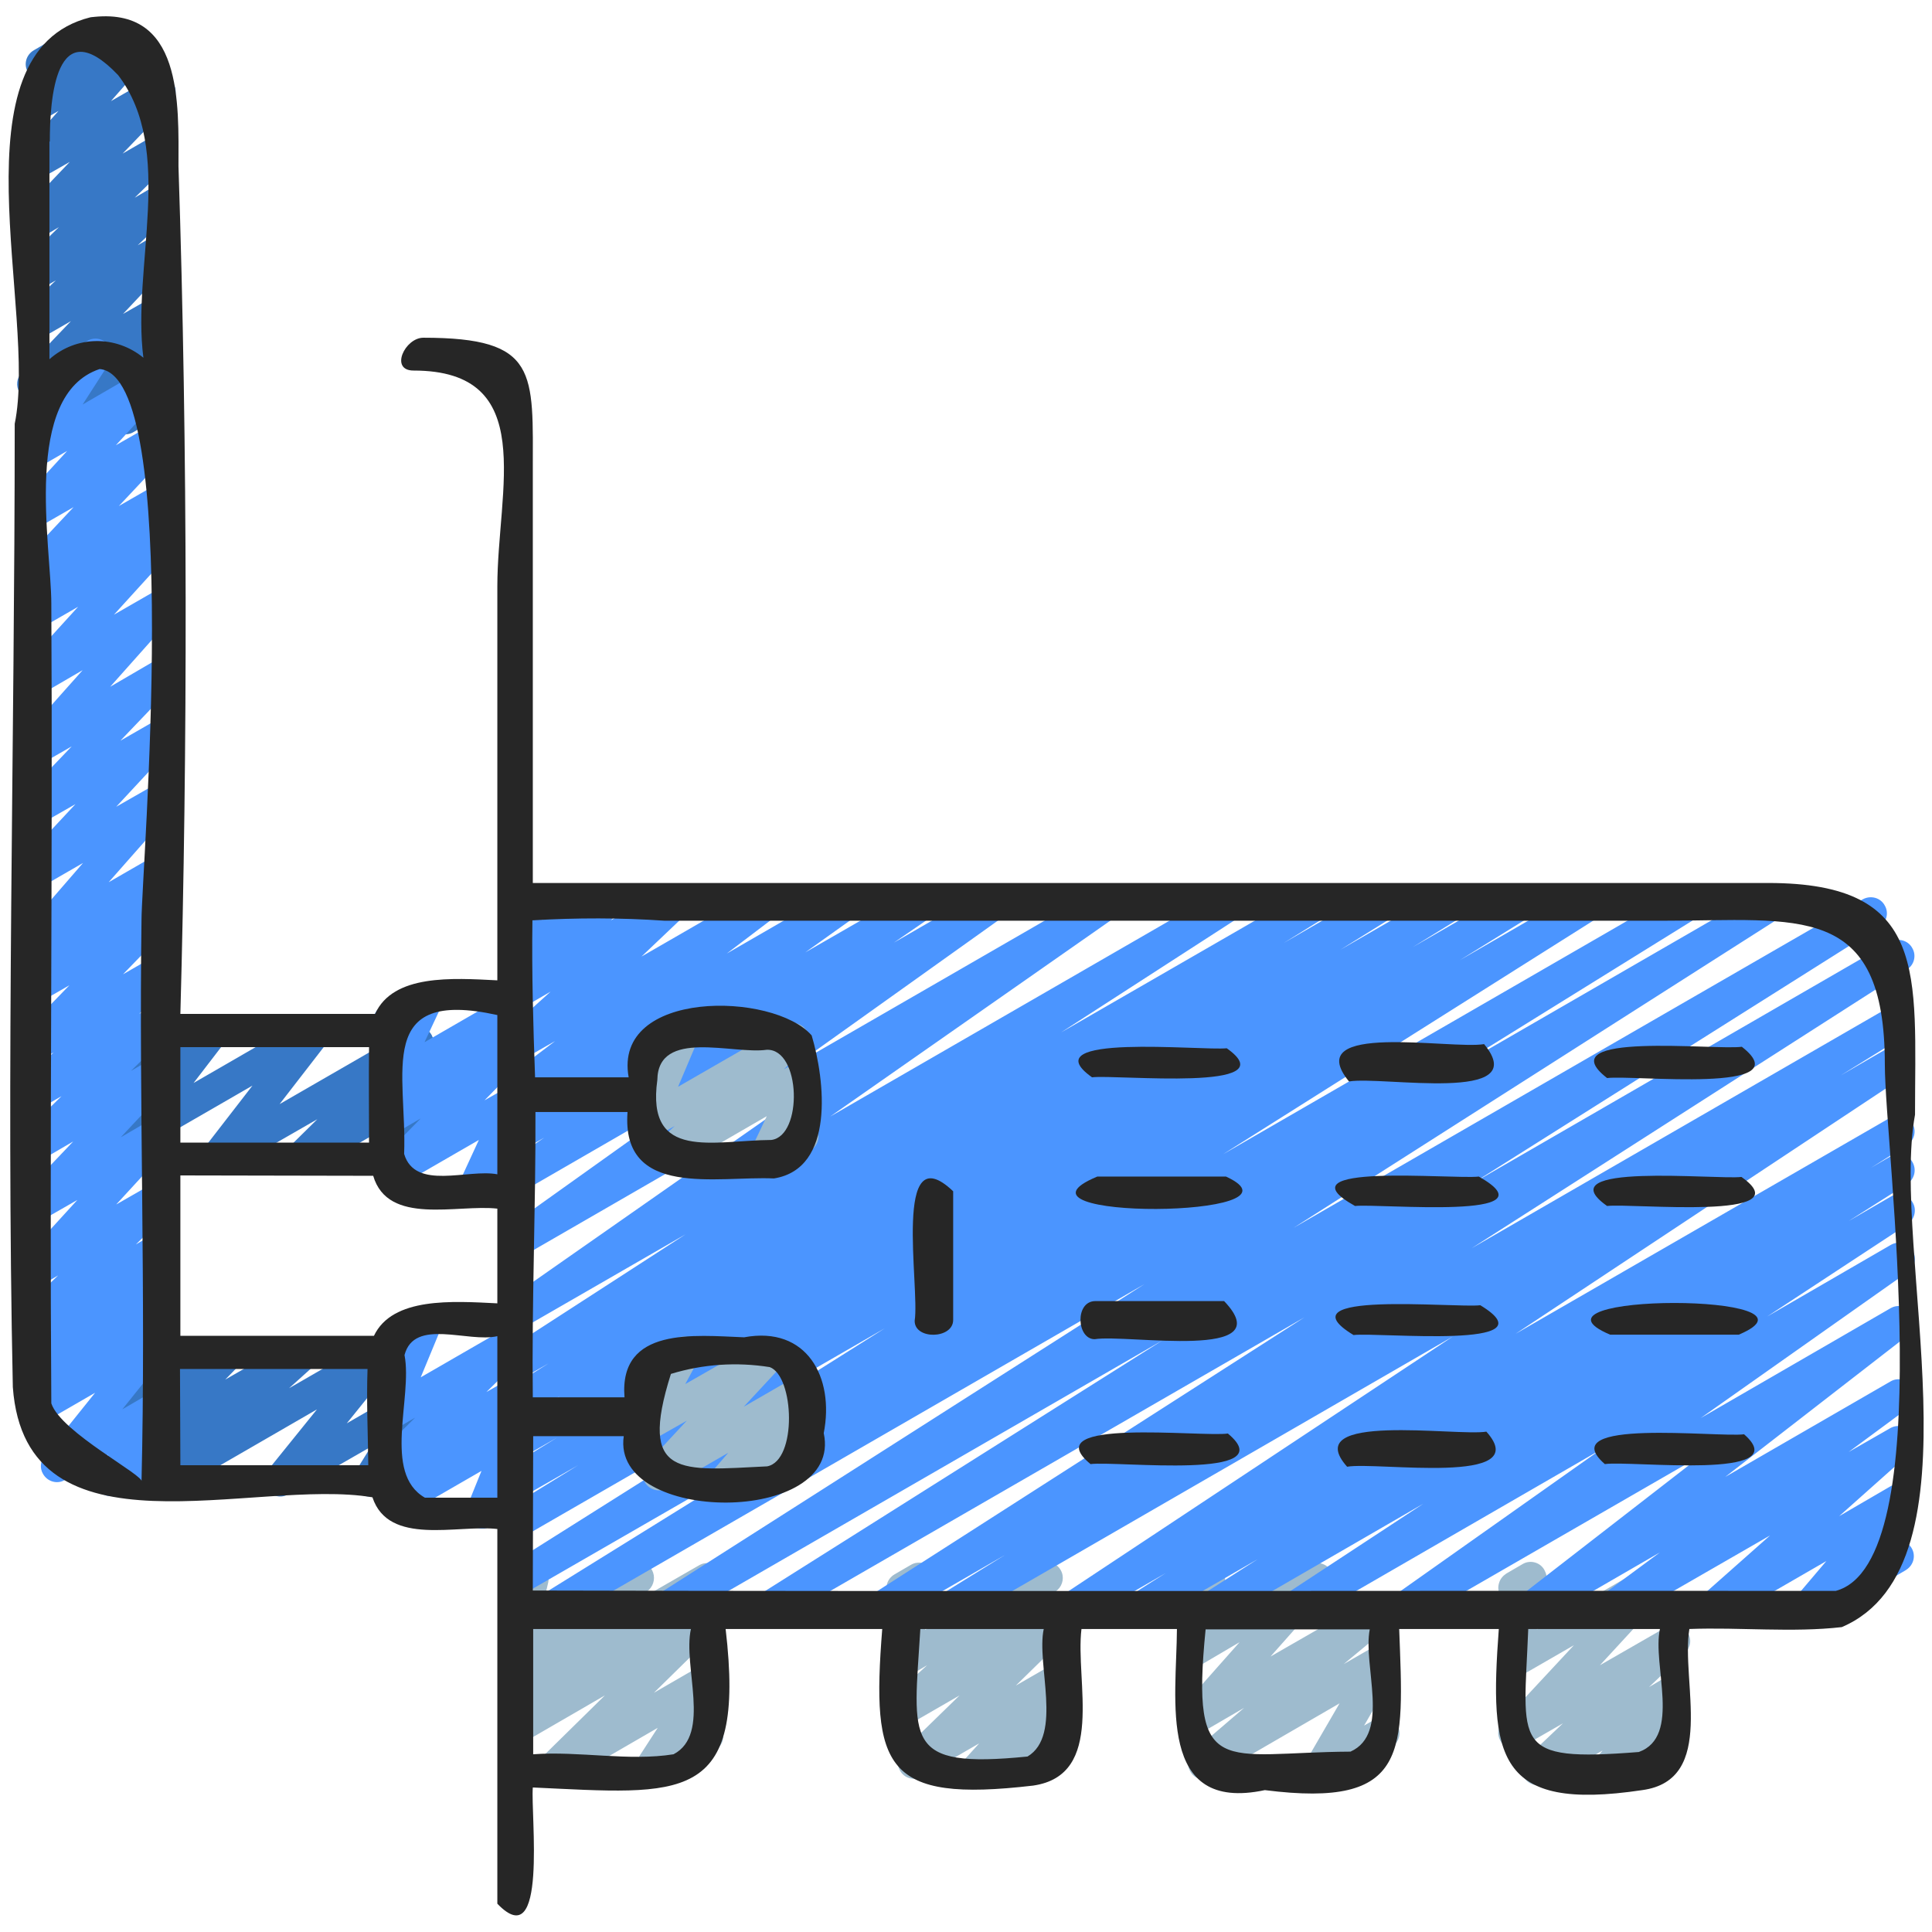 <?xml version="1.0" encoding="utf-8"?>
<!-- Generator: Adobe Illustrator 24.3.0, SVG Export Plug-In . SVG Version: 6.00 Build 0)  -->
<svg version="1.1" id="Icons" xmlns="http://www.w3.org/2000/svg" xmlns:xlink="http://www.w3.org/1999/xlink" x="0px" y="0px"
	 viewBox="0 0 512 512" style="enable-background:new 0 0 512 512;" xml:space="preserve">
<style type="text/css">
	.st0{fill:#3778C6;}
	.st1{fill:#9EBBCE;}
	.st2{fill:#4B95FF;}
	.st3{fill:#262626;}
</style>
<path class="st0" d="M57.3,311.4c-2.4,0-4.3-1.9-4.3-4.3c0-0.9,0.3-1.9,0.9-2.6l13-16.8l-30.5,17.6c-2,1.2-4.7,0.5-5.8-1.6
	c-0.9-1.5-0.7-3.4,0.3-4.7l8.7-11.1l-3.2,1.8c-2,1.2-4.7,0.5-5.8-1.6c-0.6-1.1-0.7-2.3-0.3-3.5l1.8-5.3c-2-1.2-2.6-3.9-1.4-5.9
	c0.4-0.6,0.9-1.1,1.5-1.4l4.3-2.5c2-1.2,4.6-0.5,5.8,1.6c0.6,1.1,0.7,2.3,0.3,3.5l-0.7,2.1l12.5-7.2c2-1.2,4.7-0.5,5.8,1.6
	c0.9,1.5,0.7,3.4-0.3,4.7L51.3,287l30.3-17.5c2-1.2,4.7-0.5,5.8,1.6c0.9,1.5,0.7,3.4-0.3,4.7l-13,16.8l34.5-19.9
	c2.1-1.2,4.7-0.4,5.8,1.6c0.9,1.7,0.7,3.7-0.7,5.1l-7.5,7.4l2.5-1.4c2-1.2,4.6-0.5,5.8,1.5c0.5,0.9,0.7,2.1,0.5,3.1l-2.4,10.5
	c2.2,0.9,3.3,3.3,2.4,5.5c-0.4,0.9-1,1.7-1.9,2.1l-4.3,2.5c-2,1.2-4.7,0.5-5.8-1.6c-0.5-0.9-0.7-2-0.5-3.1l1.9-8.3l-22.7,13.1
	c-2.1,1.2-4.7,0.4-5.8-1.6c-0.9-1.7-0.7-3.7,0.7-5.1l7.5-7.4l-24.7,14.2C58.8,311.2,58.1,311.4,57.3,311.4z"/>
<path class="st0" d="M42.7,396.8c-2.4,0-4.3-1.9-4.3-4.3c0-1.2,0.5-2.4,1.4-3.2l7-6.3l-10.4,6c-2,1.2-4.7,0.5-5.8-1.6
	c-0.9-1.7-0.7-3.7,0.7-5.1l4.4-4.4c-2.2,0.7-4.7-0.5-5.4-2.7c-0.3-0.8-0.3-1.7-0.1-2.5l2.2-7.8c-2.1-1-3-3.6-1.9-5.7
	c0.4-0.8,1-1.4,1.7-1.8l4.3-2.5c2-1.2,4.6-0.5,5.8,1.5c0.6,1,0.7,2.2,0.4,3.3l-1.5,5.1l17.5-10.1c2.1-1.1,4.7-0.3,5.8,1.7
	c0.9,1.6,0.6,3.6-0.7,5l-4.1,4.2l19-10.9c2-1.2,4.7-0.4,5.8,1.6c1,1.7,0.6,3.9-0.9,5.3l-7,6.3l22.9-13.2c2-1.2,4.7-0.5,5.8,1.6
	c0.9,1.5,0.7,3.4-0.4,4.8l-13,16.1l16.6-9.6c2-1.2,4.6-0.5,5.8,1.5c0.8,1.4,0.8,3.1-0.1,4.5l-4.4,7c2.3-0.4,4.6,1.1,5,3.4
	c0.3,1.8-0.5,3.6-2,4.5L99.9,396c-2,1.2-4.6,0.5-5.8-1.5c-0.8-1.4-0.8-3.1,0.1-4.5l4.1-6.6l-21.9,12.6c-2,1.2-4.7,0.5-5.8-1.6
	c-0.9-1.5-0.7-3.4,0.4-4.8l13-16.1l-39.1,22.6C44.2,396.6,43.5,396.8,42.7,396.8L42.7,396.8z"/>
<path class="st1" d="M259,473.3c-2.4,0-4.3-1.9-4.3-4.3c0-1.1,0.4-2.1,1.1-2.9l3.7-4.1l-15.2,8.8c-2,1.2-4.7,0.5-5.8-1.6
	c-1-1.7-0.7-3.8,0.7-5.2l15.1-14.7l-13,7.5c-1.9,1.1-4.3,0.6-5.6-1.2c-1.3-1.8-1.1-4.2,0.6-5.7l9.4-8.6l-4.4,2.6
	c-2,1.2-4.7,0.5-5.8-1.6c-0.5-0.9-0.7-1.9-0.5-2.9l2.9-14.5c-1-0.3-1.8-1-2.4-1.9c-1.2-2-0.5-4.6,1.6-5.8l4.3-2.5
	c2-1.2,4.7-0.5,5.8,1.6c0.5,0.9,0.7,1.9,0.5,2.9l-2.5,12.7l30.1-17.4c2.1-1.2,4.7-0.4,5.8,1.6c1,1.7,0.6,3.9-0.8,5.2l-9.5,8.7
	l8.3-4.8c2-1.2,4.7-0.5,5.8,1.6c1,1.7,0.7,3.8-0.7,5.2l-15,14.7l9.9-5.7c2-1.2,4.7-0.5,5.8,1.6c0.9,1.6,0.7,3.6-0.5,5l-4.1,4.5
	c2.3-0.5,4.6,0.9,5.1,3.2c0.4,1.8-0.4,3.7-2,4.7l-22.3,12.9C260.5,473.1,259.7,473.3,259,473.3L259,473.3z"/>
<path class="st1" d="M349.7,473.3c-2.4,0-4.3-1.9-4.3-4.3c0-0.8,0.2-1.5,0.6-2.1l9-15.5L321.2,471c-2,1.2-4.7,0.5-5.8-1.6
	c-1-1.8-0.6-4,0.9-5.3l13.4-11.5l-11.5,6.7c-2,1.2-4.7,0.5-5.8-1.6c-0.9-1.6-0.7-3.6,0.5-4.9l15.6-17.6l-10.2,6
	c-2,1.2-4.7,0.5-5.8-1.6c-0.5-0.9-0.7-2-0.5-3.1l2.6-11.5c-0.9-0.3-1.7-1-2.2-1.8c-1.2-2-0.5-4.6,1.6-5.8l4.3-2.5
	c2-1.2,4.7-0.5,5.8,1.6c0.5,0.9,0.7,2,0.5,3.1l-2.1,9.4l24.5-14.2c2-1.2,4.6-0.5,5.8,1.6c0.9,1.6,0.7,3.6-0.5,5l-15.6,17.6l28-16.1
	c2.1-1.2,4.7-0.4,5.8,1.6c1,1.8,0.6,4-0.9,5.3L356.1,441l8.5-4.9c1.7-1,3.8-0.7,5.1,0.7c1.3,1.4,1.6,3.5,0.7,5.1l-8.9,15.4l3.1-1.8
	c2.1-1.1,4.7-0.3,5.8,1.8c1,2,0.4,4.4-1.5,5.6l-17,9.8C351.2,473.1,350.5,473.3,349.7,473.3L349.7,473.3z"/>
<path class="st1" d="M146.1,473.5c-2.4,0-4.3-1.9-4.3-4.3c0-1.1,0.5-2.2,1.3-3l17.2-16.9l-21.4,12.4c-2,1.2-4.7,0.4-5.8-1.6
	c-1-1.8-0.6-4.1,1.1-5.5l3.5-2.7c-2.3,0.5-4.6-1-5.1-3.3c-0.3-1.5,0.2-3,1.3-4.1l3.9-3.6c-1.2,0.3-2.6,0.1-3.6-0.7
	c-1.4-1-2-2.7-1.6-4.4l2.6-11.1c-0.9-0.3-1.6-1-2.1-1.8c-1.2-2-0.5-4.6,1.6-5.8l4.3-2.5c2-1.2,4.7-0.5,5.8,1.6
	c0.5,0.9,0.7,2,0.5,3.1l-2.1,9l23.8-13.8c2.1-1.1,4.7-0.4,5.8,1.6c0.9,1.7,0.6,3.8-0.8,5.2l-3.4,3.1l16.7-9.6c2-1.2,4.7-0.4,5.8,1.6
	c1,1.8,0.6,4.1-1.1,5.5l-3.5,2.7c1.6-0.3,3.3,0.3,4.3,1.6c1.3,1.7,1.1,4.1-0.4,5.6l-17.1,16.8l12.1-7c2.1-1.2,4.7-0.4,5.8,1.6
	c0.8,1.4,0.7,3-0.1,4.3l-5.7,8.8c2.1-1.1,4.7-0.3,5.8,1.8c1,2,0.4,4.4-1.5,5.6l-15.4,8.9c-2.1,1.2-4.7,0.4-5.8-1.6
	c-0.8-1.4-0.7-3,0.1-4.3l5.7-8.8l-25.9,15C147.6,473.4,146.9,473.6,146.1,473.5L146.1,473.5z"/>
<path class="st1" d="M426,473.3c-2.4,0-4.3-1.9-4.3-4.3c0-1,0.4-2,1-2.7l2-2.4l-14.9,8.6c-2,1.2-4.6,0.6-5.9-1.4
	c-1.1-1.8-0.7-4,0.8-5.4l9.5-9l-10.8,6.2c-2,1.2-4.7,0.5-5.8-1.6c-0.9-1.6-0.7-3.7,0.6-5l18.9-20.3l-13.7,7.9
	c-2,1.2-4.7,0.5-5.8-1.6c-0.5-0.9-0.7-1.9-0.5-2.9l2.9-14.6c-2.2-0.7-3.5-3.1-2.7-5.4c0.3-1,1-1.8,1.9-2.4l4.3-2.5
	c2-1.2,4.7-0.5,5.8,1.6c0.5,0.9,0.7,1.9,0.5,2.9l-2.5,12.8l30.3-17.5c2-1.2,4.7-0.5,5.8,1.6c0.9,1.6,0.7,3.7-0.6,5L424,441.3
	l17.4-10c2-1.2,4.6-0.6,5.9,1.4c1.1,1.8,0.7,4-0.8,5.4l-9.5,9l4.4-2.6c2-1.2,4.7-0.5,5.8,1.6c0.9,1.5,0.7,3.5-0.4,4.9l-3.2,3.8
	c2.4,0,4.2,2,4.2,4.3c0,1.5-0.8,2.9-2.1,3.6l-17.4,10.1C427.5,473.1,426.8,473.3,426,473.3z"/>
<path class="st2" d="M145.3,430.9c-2.4,0-4.3-1.9-4.3-4.3c0-1.5,0.8-2.8,2-3.6l68.5-42.5l-72.7,41.9c-2.1,1.2-4.7,0.4-5.8-1.6
	c-1.1-2-0.5-4.4,1.4-5.7l100.1-63.1l-95.7,55.2c-2.1,1.1-4.7,0.4-5.8-1.7c-1.1-2-0.4-4.4,1.4-5.6l18.8-11.6l-14.5,8.3
	c-2.1,1.1-4.7,0.3-5.8-1.8c-1-1.9-0.4-4.3,1.4-5.6l13.3-8.2l-8.9,5.1c-2.1,1.1-4.7,0.4-5.8-1.7c-1.1-2-0.5-4.4,1.4-5.6l14.2-8.9
	l-9.9,5.7c-2.1,1.1-4.7,0.4-5.8-1.7c-1.1-1.9-0.4-4.4,1.4-5.6l11.2-7l-6.8,3.9c-2.1,1.1-4.7,0.4-5.8-1.7c-1-1.9-0.5-4.3,1.3-5.6
	l47.6-30.8l-43.2,24.9c-2,1.2-4.7,0.5-5.8-1.6c-1.1-1.9-0.6-4.3,1.3-5.6l75.8-53l-71.2,41.1c-2,1.2-4.7,0.5-5.8-1.6
	c-1.1-1.9-0.6-4.3,1.2-5.6l54.1-38.6l-49.5,28.6c-2,1.2-4.5,0.5-5.8-1.4c-1.2-1.9-0.7-4.5,1.2-5.8l10.2-7l-5.7,3.3
	c-2.1,1.1-4.7,0.4-5.8-1.7c-1-1.9-0.5-4.2,1.2-5.5l13.6-9.7l-9,5.2c-2.1,1.1-4.7,0.4-5.8-1.7c-1-1.8-0.6-4.1,1.1-5.4l13.3-10.1
	l-8.6,4.9c-2.1,1.1-4.7,0.3-5.8-1.7c-0.9-1.7-0.6-3.8,0.8-5.1l12.4-11.2l-7.4,4.3c-2,1.2-4.7,0.5-5.8-1.6c-1-1.7-0.7-3.8,0.7-5.1
	l3.3-3.3c-1,0.1-2.1-0.3-2.9-0.9c-1.4-1.1-1.9-2.9-1.4-4.6l2-6.7c-2.1-1.1-2.8-3.7-1.7-5.8c0.4-0.7,0.9-1.2,1.6-1.6l4.3-2.5
	c2-1.2,4.6-0.5,5.8,1.6c0.6,1,0.7,2.2,0.4,3.4l-1.1,3.8l15.1-8.7c2-1.2,4.7-0.5,5.8,1.6c0.9,1.7,0.7,3.7-0.7,5.1l-2,2.1l15.2-8.7
	c2.1-1.1,4.7-0.3,5.8,1.7c0.9,1.7,0.6,3.8-0.8,5.1L170,253.5l31.2-18c2.1-1.2,4.7-0.4,5.8,1.6c1,1.8,0.6,4.2-1.1,5.5l-13.3,10.1
	l29.8-17.2c2.1-1.1,4.7-0.4,5.8,1.7c1,1.9,0.5,4.2-1.2,5.5l-13.6,9.7l29.2-16.8c2.1-1.1,4.7-0.4,5.8,1.7c1,1.9,0.5,4.3-1.3,5.5
	l-10.2,7l24.6-14.2c2-1.2,4.7-0.5,5.8,1.6c1.1,1.9,0.6,4.3-1.2,5.6l-54.1,38.6l79.2-45.7c2.1-1.1,4.7-0.4,5.8,1.7
	c1,1.9,0.5,4.3-1.2,5.5l-75.8,53l104.3-60.2c2.1-1.1,4.7-0.4,5.8,1.6c1.1,1.9,0.5,4.4-1.4,5.6l-47.5,30.7l65.9-38
	c2.1-1.2,4.7-0.4,5.8,1.6c1.1,2,0.5,4.4-1.4,5.7l-11.3,7l24.9-14.4c2.1-1.1,4.7-0.4,5.8,1.7c1.1,2,0.5,4.4-1.4,5.6l-14.3,8.9
	l28.1-16.2c2.1-1.1,4.7-0.4,5.8,1.7c1.1,2,0.5,4.4-1.4,5.6l-13.3,8.2l26.9-15.5c2.1-1.1,4.7-0.4,5.8,1.7c1.1,2,0.4,4.4-1.4,5.6
	l-18.9,11.7l32.9-19c2.1-1.1,4.7-0.4,5.8,1.7c1.1,1.9,0.5,4.4-1.4,5.6l-100,63.1l121.9-70.4c2.1-1.1,4.7-0.4,5.8,1.7
	c1.1,2,0.5,4.4-1.4,5.6l-68.5,42.5l86.2-49.8c2.1-1.1,4.7-0.4,5.8,1.6c1.1,2,0.5,4.4-1.4,5.6l-129.7,82.7l150.9-87.1
	c2.1-1.1,4.7-0.4,5.8,1.7c1.1,1.9,0.5,4.4-1.4,5.6l-107.5,67.8l110.4-63.8c2.1-1.1,4.7-0.4,5.8,1.7c1.1,1.9,0.5,4.4-1.4,5.6
	L390,330.8l111-64.1c2.1-1.1,4.7-0.3,5.8,1.8c1,1.9,0.4,4.3-1.4,5.6l-17.6,10.9l13.3-7.7c2-1.2,4.6-0.5,5.8,1.6
	c1.1,2,0.5,4.5-1.3,5.7l-104,68.9l99.5-57.4c2.1-1.1,4.7-0.3,5.8,1.8c1,1.9,0.4,4.3-1.4,5.5l-9.7,6.1l5.3-3.1
	c2.1-1.1,4.7-0.4,5.8,1.7c1,1.9,0.5,4.3-1.4,5.6l-15.6,9.9l11.2-6.5c2-1.2,4.7-0.4,5.8,1.6c1.1,1.9,0.5,4.4-1.3,5.7l-37.3,24.5
	l32.8-19c2.1-1.2,4.7-0.4,5.8,1.6c1.1,1.9,0.5,4.3-1.2,5.5l-55,38.8l50.3-29.1c2-1.2,4.7-0.5,5.8,1.6c1,1.8,0.6,4.2-1.1,5.5
	l-48.5,37.6l43.8-25.3c2-1.2,4.7-0.5,5.8,1.6c1.1,1.9,0.6,4.3-1.2,5.5l-15.7,11.6l11-6.3c2-1.2,4.6-0.5,5.8,1.6c1,1.8,0.7,4-0.9,5.3
	l-18.4,16.4l13.4-7.8c2-1.2,4.6-0.5,5.8,1.6c0.9,1.6,0.7,3.5-0.4,4.9l-8.4,9.9l2.8-1.6c2-1.3,4.6-0.7,5.9,1.3c1.3,2,0.7,4.6-1.3,5.9
	c-0.1,0.1-0.2,0.1-0.3,0.2L481,430.1c-2,1.2-4.6,0.5-5.8-1.6c-0.9-1.6-0.7-3.5,0.4-4.9l8.4-9.9l-28.4,16.4c-2,1.2-4.7,0.4-5.8-1.6
	c-1-1.7-0.6-3.9,0.9-5.3l18.4-16.3l-40.3,23.2c-2,1.2-4.7,0.5-5.8-1.6c-1.1-1.9-0.6-4.3,1.2-5.5l15.7-11.6l-32.5,18.8
	c-2,1.2-4.7,0.5-5.8-1.6c-1-1.8-0.6-4.2,1.1-5.5l48.5-37.6l-77.5,44.7c-2.1,1.2-4.7,0.4-5.8-1.6c-1.1-1.9-0.5-4.3,1.2-5.5l54.9-38.8
	l-79.6,46c-2,1.2-4.7,0.4-5.8-1.6c-1.1-1.9-0.5-4.4,1.3-5.7l37.3-24.5l-55,31.8c-2.1,1.1-4.7,0.4-5.8-1.6c-1.1-2-0.5-4.4,1.4-5.6
	l15.5-9.9l-29.8,17.2c-2.1,1.1-4.7,0.4-5.8-1.7c-1.1-1.9-0.4-4.4,1.4-5.6l9.8-6.2l-23.4,13.5c-2,1.2-4.6,0.5-5.8-1.6
	c-1.1-2-0.5-4.5,1.3-5.7l104-68.9l-131.9,76.2c-2,1.2-4.6,0.6-5.9-1.5s-0.6-4.6,1.5-5.9l17.6-10.9l-31.5,18.2
	c-2,1.2-4.6,0.5-5.8-1.5c-1.2-2-0.5-4.5,1.4-5.8l115.3-73.9L205,430.3c-2.1,1.2-4.7,0.4-5.8-1.6c-1.1-2-0.5-4.4,1.4-5.7l107.5-67.8
	L178,430.3c-2,1.2-4.7,0.5-5.8-1.6c-1.1-2-0.5-4.5,1.4-5.7l129.7-82.7l-155.9,90C146.8,430.7,146.1,430.9,145.3,430.9L145.3,430.9z"
	/>
<path class="st1" d="M202.7,311.2c-2.4,0-4.3-1.9-4.3-4.3c0-0.6,0.1-1.3,0.4-1.8l4.4-9.3l-24.7,14.3c-2,1.2-4.7,0.5-5.8-1.6
	c-1-1.7-0.7-3.9,0.8-5.2l5.3-4.9l-5.8,3.3c-2,1.2-4.7,0.5-5.8-1.6c-0.7-1.2-0.8-2.5-0.2-3.8l5.6-13.2c-2.3,0.6-4.6-0.7-5.3-2.9
	c-0.5-1.9,0.3-3.9,2-4.9l9.9-5.7c2-1.2,4.7-0.5,5.8,1.6c0.7,1.2,0.8,2.5,0.2,3.8l-5.5,13l28.3-16.3c2-1.2,4.7-0.5,5.8,1.6
	c1,1.7,0.7,3.9-0.8,5.2l-5.3,4.9l3.2-1.8c2-1.2,4.7-0.5,5.8,1.6c0.7,1.2,0.7,2.7,0.2,3.9l-4.7,9.9c1.7-0.1,3.2,0.7,4.1,2.1
	c1.2,2,0.5,4.6-1.6,5.8l-9.9,5.7C204.2,311,203.5,311.2,202.7,311.2L202.7,311.2z"/>
<path class="st1" d="M192.5,396.5c-2.4,0-4.3-1.9-4.3-4.3c0-1,0.4-2,1-2.8l3.8-4.4l-16.3,9.4c-2,1.2-4.7,0.4-5.8-1.6
	c-0.9-1.6-0.7-3.6,0.6-5l10.5-11.3l-9,5.1c-2,1.2-4.7,0.5-5.8-1.6c-0.7-1.3-0.8-2.8-0.1-4.1l4-7.5c-2.4-0.1-4.1-2.2-4-4.5
	c0.1-1.4,0.9-2.7,2.1-3.4l9.9-5.7c2-1.2,4.6-0.5,5.8,1.5c0.7,1.3,0.8,2.8,0.1,4.2l-3.4,6.3l20.8-11.9c2-1.2,4.7-0.4,5.8,1.6
	c0.9,1.6,0.7,3.6-0.6,5l-10.5,11.3l13.7-7.9c2-1.2,4.7-0.5,5.8,1.6c0.9,1.6,0.7,3.5-0.5,4.9l-4.2,4.8c2.3-0.5,4.6,0.9,5.1,3.2
	c0.4,1.8-0.4,3.7-2,4.7l-20.7,11.9C193.9,396.3,193.2,396.5,192.5,396.5L192.5,396.5z"/>
<path class="st2" d="M125.5,319.7c-2.4,0-4.3-1.9-4.3-4.3c0-0.6,0.1-1.2,0.4-1.8l5.3-11.5l-21.3,12.3c-2,1.2-4.7,0.5-5.8-1.6
	c-1-1.7-0.7-3.8,0.6-5.1l11.1-11.3l-6.7,3.9c-2,1.2-4.7,0.5-5.8-1.6c-1-1.8-0.6-4,0.9-5.3l2.9-2.5c-1.1,0.1-2.2-0.3-2.9-1.1
	c-1.4-1.3-1.8-3.3-1-5l4.8-10.1c-1.7,0.2-3.3-0.6-4.2-2.1c-1.2-2-0.5-4.6,1.6-5.8l9.9-5.7c2-1.2,4.7-0.4,5.8,1.6
	c0.7,1.2,0.7,2.7,0.2,3.9l-4.5,9.6l21.8-12.6c2-1.2,4.7-0.5,5.8,1.6c1,1.8,0.6,4-0.9,5.3l-2.8,2.5c1.3,0,2.6,0.6,3.4,1.7
	c1.3,1.7,1.2,4.1-0.3,5.6l-11.1,11.3l6-3.4c2.1-1.1,4.7-0.4,5.8,1.6c0.7,1.2,0.7,2.6,0.2,3.8l-5.3,11.6c2.2-0.9,4.7,0.2,5.5,2.4
	c0.8,2,0,4.2-1.9,5.3l-10.9,6.2C127,319.5,126.3,319.7,125.5,319.7L125.5,319.7z"/>
<path class="st0" d="M14.9,115.1c-2.4,0-4.3-1.9-4.3-4.3c0-1.1,0.4-2.2,1.2-3l6.4-6.6l-7.3,4.3c-2,1.2-4.7,0.5-5.8-1.6
	c-0.9-1.6-0.7-3.7,0.6-5.1l13.1-13.7l-7.8,4.5c-2,1.2-4.6,0.5-5.8-1.5c-1-1.7-0.7-3.9,0.7-5.3l8.9-8.5l-3.8,2.2
	c-2,1.2-4.7,0.5-5.8-1.6c-1-1.7-0.7-3.8,0.7-5.2l9.7-9.5L10.9,63c-2,1.2-4.6,0.6-5.9-1.4c-1-1.7-0.8-3.9,0.6-5.2l12.9-13.5l-7.7,4.4
	c-2,1.2-4.6,0.5-5.8-1.6c-0.9-1.6-0.7-3.6,0.5-5l10-11.3l-4.7,2.7c-2,1.2-4.6,0.5-5.8-1.5c-0.9-1.6-0.7-3.5,0.4-4.9l4.1-4.8
	c-0.9-0.4-1.6-1-2.1-1.8c-1.2-2-0.5-4.6,1.6-5.8l14.1-8.2c2-1.2,4.7-0.5,5.8,1.6c0.9,1.5,0.7,3.5-0.4,4.8l-0.9,1.1l6.4-3.7
	c2-1.2,4.6-0.5,5.8,1.6c0.9,1.6,0.7,3.6-0.5,5L29.4,26.8l10.8-6.2c2-1.2,4.7-0.5,5.8,1.6c0.9,1.6,0.7,3.7-0.6,5.1L32.5,40.7l7.8-4.5
	c2-1.2,4.7-0.5,5.8,1.6c1,1.7,0.7,3.8-0.7,5.1l-9.7,9.5l4.6-2.7c2-1.2,4.6-0.5,5.8,1.5c1,1.7,0.7,3.9-0.7,5.3l-8.9,8.5l3.8-2.2
	c2-1.2,4.6-0.5,5.8,1.6c0.9,1.6,0.7,3.7-0.6,5.1L32.6,83.2l7.9-4.5c2-1.2,4.7-0.5,5.8,1.6c1,1.6,0.7,3.7-0.6,5.1l-6.4,6.6l1.3-0.7
	c1.7-1,3.8-0.7,5.2,0.7c1.3,1.4,1.6,3.5,0.6,5.1l-2.5,4.2c2.3,0.7,3.6,3,2.9,5.3c-0.3,1.1-1,2-2,2.5l-9.4,5.4
	c-2,1.2-4.7,0.5-5.8-1.6c-0.8-1.3-0.7-2.9,0-4.3l1.1-1.9l-13.7,7.9C16.4,115,15.7,115.2,14.9,115.1L14.9,115.1z"/>
<path class="st2" d="M127.8,405.1c-2.4,0-4.3-1.9-4.3-4.3c0-0.6,0.1-1.1,0.3-1.6l3.8-9.4L107,401.7c-2.1,1.1-4.7,0.4-5.8-1.7
	c-0.9-1.7-0.6-3.8,0.8-5.1l2.1-1.9c-2.2,0.8-4.7-0.4-5.4-2.7c-0.5-1.5-0.1-3.3,1-4.4l10.3-10.2l-5.2,3c-2,1.2-4.6,0.5-5.8-1.6
	c-0.7-1.2-0.8-2.5-0.2-3.8l5.6-13.5c-2.3,0.7-4.6-0.6-5.3-2.9c-0.6-1.9,0.2-3.9,1.9-4.9l10-5.7c2-1.2,4.6-0.5,5.8,1.6
	c0.7,1.2,0.8,2.5,0.2,3.8l-5.5,13.3l22.7-13.1c2.1-1.1,4.7-0.4,5.8,1.7c0.9,1.7,0.6,3.7-0.7,5.1l-10.4,10.2l5.3-3
	c2.1-1.1,4.7-0.4,5.8,1.7c0.9,1.7,0.6,3.8-0.8,5.1l-3.2,2.9c1.2-0.1,2.3,0.3,3.2,1c1.4,1.2,1.8,3.1,1.1,4.8l-4.1,10.1
	c1.6-0.1,3.1,0.7,4,2.1c1.2,2,0.5,4.7-1.6,5.8c0,0,0,0,0,0l-8.7,5C129.3,404.9,128.6,405.1,127.8,405.1L127.8,405.1z"/>
<path class="st2" d="M29.4,396.5c-2.4,0-4.3-1.9-4.3-4.3c0-0.9,0.3-1.7,0.7-2.4l2.9-4.3l-11.5,6.7c-2,1.2-4.6,0.5-5.8-1.6
	c-0.9-1.5-0.7-3.4,0.4-4.8l13.4-16.7l-14.2,8.2c-2.1,1.1-4.7,0.4-5.8-1.7c-1-1.7-0.6-3.9,0.8-5.2l3.7-3.3c-1.6,0.3-3.3-0.3-4.3-1.6
	c-1.3-1.7-1.1-4.2,0.5-5.6l7.7-7.3l-2.7,1.5c-2,1.2-4.7,0.5-5.8-1.6c-1-1.7-0.7-3.8,0.7-5.2l9.6-9.3l-4.4,2.6
	c-2,1.2-4.6,0.5-5.8-1.5c-0.9-1.6-0.7-3.7,0.6-5L20.5,318l-9.6,5.5c-2,1.2-4.7,0.5-5.8-1.6c-0.9-1.6-0.7-3.7,0.6-5l13.7-14.4
	l-8.4,4.9c-2.1,1.2-4.7,0.4-5.8-1.6c-0.9-1.7-0.7-3.7,0.7-5.1l10.4-10.2l-5.2,3c-2,1.2-4.7,0.5-5.8-1.6c-1-1.7-0.7-3.8,0.7-5.2
	l8.2-7.8l-3.1,1.8c-2,1.2-4.7,0.5-5.8-1.6c-0.9-1.6-0.7-3.7,0.6-5.1l12.5-12.9l-7.3,4.2c-2.1,1.1-4.7,0.4-5.8-1.6
	c-0.9-1.7-0.6-3.8,0.8-5.2l4.7-4.3c-2.1,1-4.7,0.2-5.7-2c-0.8-1.6-0.5-3.4,0.6-4.7L22,228.7l-11.1,6.4c-2,1.2-4.6,0.5-5.8-1.6
	c-0.9-1.6-0.7-3.7,0.6-5.1L20,213.1l-9.1,5.2c-2,1.2-4.7,0.5-5.8-1.6c-0.9-1.6-0.7-3.7,0.6-5L19,197.8l-8,4.6
	c-2,1.2-4.6,0.5-5.8-1.6c-0.9-1.6-0.7-3.6,0.5-5l16.2-18.2L10.9,184c-2,1.2-4.7,0.5-5.8-1.6c-0.9-1.6-0.7-3.6,0.5-5l15.1-16.6
	l-9.9,5.7c-2,1.2-4.6,0.6-5.9-1.4c-1.1-1.8-0.7-4.1,0.9-5.5l3.6-3.2c-2.3,0.4-4.5-1.2-4.9-3.5c-0.2-1.3,0.2-2.7,1.1-3.7l13.9-14.8
	l-8.7,5c-2,1.2-4.7,0.5-5.8-1.6c-0.9-1.6-0.7-3.6,0.6-5l12.2-13.3l-6.9,4c-1.7,1-3.9,0.7-5.2-0.7c-1.4-1.4-1.6-3.6-0.5-5.3l7.2-11.2
	c-1.9,0.5-3.9-0.3-4.9-2c-1.2-2-0.5-4.6,1.6-5.8l14.1-8.2c2.1-1.2,4.7-0.4,5.8,1.6c0.8,1.4,0.7,3-0.1,4.4l-7,10.9l15.7-9.1
	c2-1.2,4.7-0.4,5.8,1.6c0.9,1.6,0.7,3.6-0.5,5l-12.2,13.3l9.6-5.5c2-1.2,4.6-0.5,5.8,1.6c0.9,1.6,0.7,3.7-0.6,5.1l-14,14.9l8.7-5
	c2-1.2,4.7-0.5,5.8,1.6c1,1.8,0.7,4-0.9,5.3l-3.6,3.2c1.5-0.3,3.1,0.3,4,1.5c1.3,1.6,1.2,4-0.2,5.6l-15.1,16.6l9.9-5.7
	c2-1.2,4.6-0.5,5.8,1.6c0.9,1.6,0.7,3.6-0.5,5l-16.2,18.2l10.8-6.3c2-1.2,4.6-0.5,5.8,1.6c0.9,1.6,0.7,3.7-0.6,5.1l-13.3,13.9l8-4.6
	c2-1.2,4.6-0.5,5.8,1.6c0.9,1.6,0.7,3.7-0.6,5.1l-14.3,15.4l9.1-5.2c2-1.2,4.6-0.5,5.8,1.6c0.9,1.6,0.7,3.6-0.5,5l-16.4,18.6
	l11.1-6.4c2.1-1.1,4.7-0.4,5.8,1.6c0.9,1.7,0.6,3.8-0.8,5.2l-4.8,4.3c2.1-1.1,4.7-0.3,5.8,1.8c0.9,1.7,0.6,3.7-0.8,5l-12.5,12.9
	l7.3-4.2c2-1.2,4.6-0.6,5.9,1.4c1.1,1.7,0.8,4-0.7,5.4l-8.2,7.9l3.1-1.8c2.1-1.2,4.7-0.4,5.8,1.6c0.9,1.7,0.7,3.7-0.7,5.1
	l-10.4,10.2l5.2-3c2-1.2,4.6-0.5,5.8,1.5c1,1.6,0.7,3.7-0.6,5.1L32,301.4l8.4-4.9c2-1.2,4.7-0.5,5.8,1.6c0.9,1.6,0.7,3.6-0.6,5
	l-14.8,16.1l9.6-5.5c2-1.2,4.7-0.5,5.8,1.6c1,1.7,0.7,3.8-0.7,5.2l-9.5,9.3l4.4-2.6c2-1.2,4.6-0.6,5.9,1.4c1.1,1.8,0.8,4.1-0.8,5.4
	l-7.7,7.3l2.6-1.5c2-1.2,4.7-0.5,5.8,1.6c1,1.8,0.7,4-0.9,5.3l-3.7,3.3c2.3-0.5,4.6,1,5,3.3c0.3,1.2-0.1,2.5-0.8,3.5l-13.4,16.7
	l7.9-4.6c2-1.2,4.7-0.5,5.8,1.6c0.8,1.4,0.7,3.1-0.2,4.5l-3.6,5.3c1.6-0.1,3,0.7,3.8,2.1c1.2,2,0.5,4.6-1.6,5.8L31.5,396
	C30.9,396.4,30.1,396.6,29.4,396.5L29.4,396.5z"/>
<g>
	<path class="st3" d="M3.4,367.6c3.4,46.8,63.9,23.9,95.3,29.2c4.3,13,22.5,7.2,33.1,8.4v99.3c13.4,14,8.8-23.6,9.4-30.8
		c39.5,1.8,56.6,4.8,51.1-42h41.5c-2.9,36.8,0.6,46.1,40,41.5c19.3-2.8,11.1-27.6,12.8-41.5h25.3c-0.1,18.7-5.4,48.8,23.3,42.7
		c38.6,4.9,36.8-10.2,35.6-42.7h26.4c-2.5,33.8-0.7,48.5,38,42.7c19.9-2.7,10.2-28.8,12.5-42.7c13.4-0.5,27.3,1,40.4-0.5
		c38.3-16.4,12.8-99.6,19.4-135.8c0-37.4,3.7-61.4-38.9-61.4H141.2V125.1c0-26.5,1.6-35.6-29-35.6c-4.9,0-9,8.7-2.6,8.7
		c33.2,0,22.2,31.5,22.2,57.2v104.4c-11.9-0.6-27.6-1.7-32.4,8.9H47.8c1.9-69.3,2-148.8-0.5-224.6c0-16.5,1.3-42.8-23.4-39.5
		c-37,9.3-13.9,78.2-20,107.7C3.9,197,1.6,282.9,3.4,367.6L3.4,367.6z M13.6,371.9c-0.5-70.3,0.4-141.4,0-211.9
		c0-15.2-7.8-55.3,12.8-62.2c22.2,1.8,11.1,133.5,11.1,146c-0.7,49.9,1.2,99.1,0,148.9C38.7,391.2,16.1,379.6,13.6,371.9L13.6,371.9
		z M98.9,311.6c3.9,13.3,22.3,7.5,32.9,8.7v25.1c-11.9-0.6-27.8-1.7-32.7,8.6H47.8v-42.5L98.9,311.6z M112.6,396.9
		c-11.3-6.5-3.2-26.5-5.4-37.8c2.6-9.9,16.8-3.2,24.6-5v42.8H112.6z M47.7,362.8h49.7c-0.3,8.4,0.1,17.1,0.2,25.5H47.8L47.7,362.8z
		 M178.5,464.9c-11.8,1.9-25.1-0.9-37.2,0v-33.2h41.8C180.9,441.6,188.6,459.6,178.5,464.9z M272.3,465.5
		c-33.2,3.3-30.2-4.1-28.4-33.8h32.7C274.6,441,281.7,459.9,272.3,465.5L272.3,465.5z M357.9,464.2c-34,0.2-42.4,7.8-38.4-32.4h43.5
		C361.1,441.4,368.6,459.4,357.9,464.2z M434.3,464.3c-34.1,2.7-30.5-1.8-29.3-32.6h34.9C437.8,441.2,445.7,460.2,434.3,464.3z
		 M176.1,244h264.7c35.9,0,58.7-5.1,58.7,38.1c0,22.4,14.9,132-13,139.5c-115.3-0.1-229.9,0.2-345.3-0.1c0-13.7,0.1-27.3,0.1-40.9
		h24c-3.4,23.5,58.3,23.7,53-0.8c2.9-14.8-4.5-28.5-21.1-25.4c-13-0.5-33.2-2.9-31.7,15.9h-24.3c-0.3-25.2,0.8-50.5,0.7-75.6h24.4
		c-1.7,23,23.8,16.9,38.8,17.6c16.3-2.6,13.5-26.2,10-37.9c-10.1-11.6-52.7-12.3-48.5,11.1h-24.8c-0.5-13.9-0.9-27.7-0.7-41.6
		C152.9,243.2,164.5,243.2,176.1,244L176.1,244z M203.3,388.6c-22.9,1.1-34.3,3.3-25.5-24.5c8.5-2.6,17.4-3.2,26.2-1.8
		C210.5,364.7,211.3,387.1,203.3,388.6z M204.4,302.1c-15.4,0.1-33.2,5.7-30.2-15.9c0.2-13.7,20.1-6.7,29-8
		C212.3,277.9,212.8,301.1,204.4,302.1L204.4,302.1z M131.8,269v42.2c-7.8-1.5-21.8,4.4-24.7-5.4C107.9,284.2,99.2,261.8,131.8,269
		L131.8,269z M97.8,277.5c-0.1,8.4,0,16.9,0,25.3h-50v-25.3L97.8,277.5z M13.2,37.5c0-10.9,1.4-35.1,18.1-17.6
		c15.2,19.8,3.6,50.9,6.7,74.9c-7.3-6-17.8-5.9-24.9,0.4V37.5z"/>
	<path class="st3" d="M289.4,285.5c6.5-0.8,52.2,4,35.7-7.7C318.5,278.5,272.8,273.7,289.4,285.5z"/>
	<path class="st3" d="M357.5,286.6c8.8-1.5,48.9,6,35.8-9.9C384.6,278.2,344.4,270.6,357.5,286.6z"/>
	<path class="st3" d="M425.9,285.7c6.8-0.9,51.8,4.3,35.7-8.3C454.8,278.4,409.8,273.2,425.9,285.7z"/>
	<path class="st3" d="M324.9,311.8h-34.1C262.6,323.5,349.2,323,324.9,311.8z"/>
	<path class="st3" d="M359.1,319.6c6.6-0.7,53.5,3.9,32.8-7.8C385.2,312.6,338.3,308,359.1,319.6z"/>
	<path class="st3" d="M425.9,319.6c6.5-0.8,52.2,4,35.6-7.7C455,312.7,409.3,307.9,425.9,319.6z"/>
	<path class="st3" d="M324.4,344.8h-34.1c-5.5,0-5,10.1-0.2,10.1C298.8,353.5,339.7,360.8,324.4,344.8z"/>
	<path class="st3" d="M392.3,345.9c-6.6,0.8-53.2-4-33.6,7.9C365.3,353,411.9,357.8,392.3,345.9z"/>
	<path class="st3" d="M426.7,353.7h34.1C487.2,342.5,400.2,342.5,426.7,353.7z"/>
	<path class="st3" d="M325.4,379.9c-6.9,1-51.4-4.3-36.4,8.1C295.9,387.1,340.4,392.4,325.4,379.9z"/>
	<path class="st3" d="M393.9,379.4c-7.8,1.3-49.9-5.3-36.9,9.3C364.8,387.3,406.9,393.9,393.9,379.4z"/>
	<path class="st3" d="M425.3,388c7-1,50.9,4.4,36.9-7.9C455.2,381,411.2,375.7,425.3,388z"/>
	<path class="st3" d="M252.6,349.8v-34.1c-16.2-15.4-8.8,25.4-10.2,34.3C242.3,355.1,252.6,354.9,252.6,349.8z"/>
</g>
</svg>
